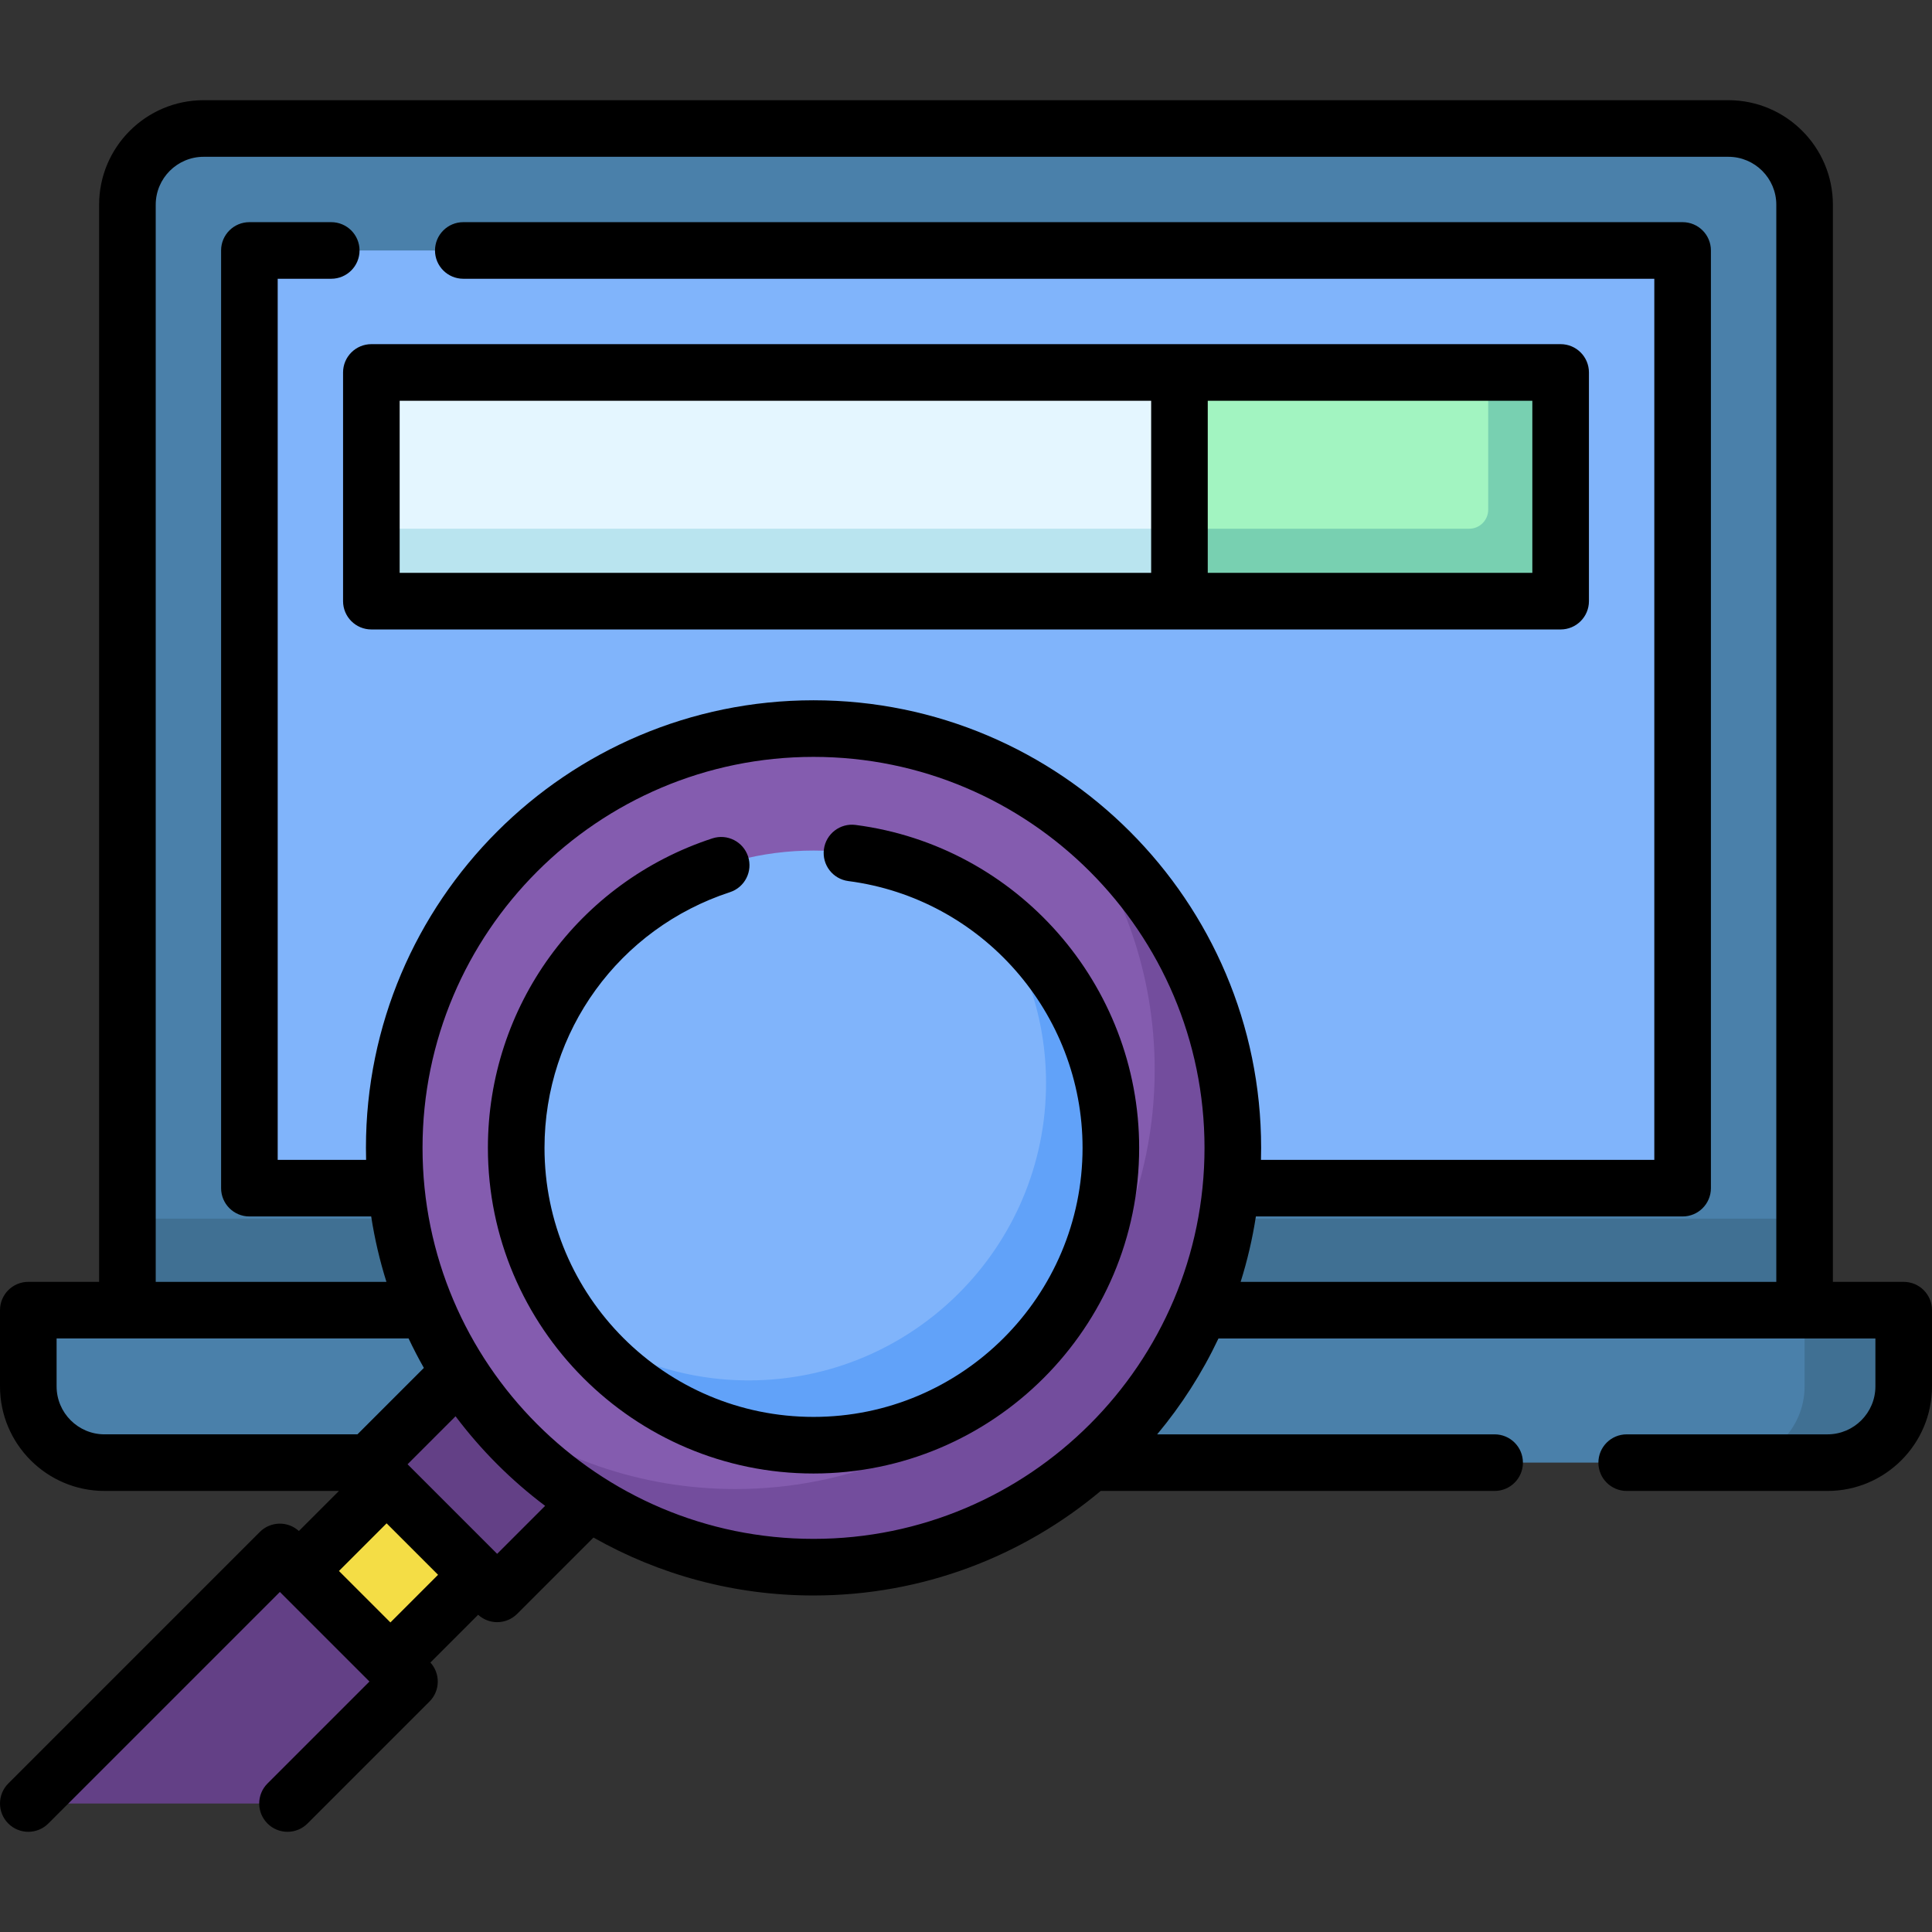 <svg xmlns="http://www.w3.org/2000/svg" id="Capa_1" height="512" viewBox="0 0 512 512" width="512"><rect x="0" y="0" width="512" height="512" fill="#333333" stroke="none"/><g><g><g><g><path d="m484.297 387.61h-456.594c-11.158 0-20.203-9.045-20.203-20.203v-20.203h497v20.203c0 11.157-9.045 20.203-20.203 20.203z" fill="#4a80aa"></path></g><g><path d="m478.236 347.203v20.203c0 11.158-9.045 20.203-20.203 20.203h26.264c11.158 0 20.203-9.045 20.203-20.203v-20.203z" fill="#407093"></path></g><g><path d="m478.236 347.203h-444.472v-292.947c0-11.158 9.045-20.203 20.203-20.203h404.065c11.158 0 20.203 9.045 20.203 20.203v292.947z" fill="#4a80aa"></path></g><g><path d="m33.764 322.959h444.471v24.244h-444.471z" fill="#407093"></path></g><g><path d="m131.75.718h248.5v379.821h-248.5z" fill="#80b4fb" transform="matrix(0 1 -1 0 446.628 -65.372)"></path></g><g><g><path d="m312.569 98.704h101.016v60.61h-101.016z" fill="#a2f4c1"></path></g><g><path d="m98.415 98.704h214.154v60.61h-214.154z" fill="#e4f6ff"></path></g><g><path d="m394.392 98.704v36.366c0 2.789-2.261 5.051-5.051 5.051h-76.772v19.193h101.016v-60.61z" fill="#78d0b1"></path></g><g><path d="m98.415 140.12h214.154v19.193h-214.154z" fill="#b9e4ef"></path></g></g></g><g><g><g><path d="m86.532 399.689h32.857v34.286h-32.857z" fill="#f4dd45" transform="matrix(.707 -.707 .707 .707 -264.589 194.892)"></path></g></g><g><g><path d="m109.347 368.302h35.715v48.572h-35.715z" fill="#634086" transform="matrix(.707 -.707 .707 .707 -240.345 204.934)"></path></g></g><g><g><path d="m76.191 477.947h-68.691l66.671-66.671 34.345 34.346z" fill="#634086"></path></g></g><g><circle cx="215.594" cy="304.199" fill="#845caf" r="111.118"></circle></g><g><path d="m283.125 215.96c14.346 18.717 22.878 42.126 22.878 67.531 0 61.369-49.749 111.118-111.118 111.118-25.405 0-48.814-8.532-67.531-22.878 20.309 26.497 52.276 43.587 88.239 43.587 61.369 0 111.118-49.749 111.118-111.118 0-35.964-17.09-67.931-43.586-88.24z" fill="#734d9d"></path></g><g><circle cx="215.594" cy="304.199" fill="#80b4fb" r="78.793"></circle></g><g><path d="m262.025 240.595c9.539 13.031 15.189 29.081 15.189 46.431 0 43.446-35.346 78.793-78.793 78.793-17.351 0-33.4-5.65-46.431-15.189 14.347 19.6 37.508 32.361 63.604 32.361 43.446 0 78.793-35.346 78.793-78.793-.001-26.095-12.762-49.256-32.362-63.603z" fill="#61a2f9"></path></g></g></g><g><path d="m504.5 339.705h-18.765v-285.449c0-15.276-12.428-27.704-27.703-27.704h-404.064c-15.275 0-27.703 12.428-27.703 27.704v285.448h-18.765c-4.143 0-7.5 3.358-7.5 7.5v20.2c0 15.279 12.426 27.71 27.7 27.71h62.127l-10.619 10.619c-2.944-2.678-7.497-2.603-10.342.24l-66.669 66.671c-2.929 2.929-2.929 7.678 0 10.606 2.93 2.929 7.678 2.929 10.607 0l61.367-61.368 23.739 23.739-27.022 27.022c-2.929 2.929-2.929 7.678 0 10.606 1.465 1.464 3.385 2.197 5.304 2.197s3.839-.732 5.304-2.197l32.325-32.325c2.844-2.844 2.918-7.398.24-10.341l12.652-12.652c1.428 1.299 3.231 1.957 5.038 1.957 1.919 0 3.839-.732 5.304-2.197l20.229-20.229c17.231 9.768 37.13 15.355 58.311 15.355 28.938 0 55.485-10.422 76.097-27.703h104.398c4.143 0 7.5-3.358 7.5-7.5s-3.357-7.5-7.5-7.5h-89.427c6.434-7.706 11.908-16.237 16.243-25.41h174.094v12.7c0 7.008-5.697 12.71-12.7 12.71h-53.21c-4.143 0-7.5 3.358-7.5 7.5s3.357 7.5 7.5 7.5h53.21c15.274 0 27.7-12.431 27.7-27.71v-20.2c0-4.142-3.357-7.499-7.5-7.499zm-489.5 27.699v-12.7h93.281c1.256 2.657 2.606 5.261 4.049 7.806l-17.604 17.604h-67.026c-7.002 0-12.7-5.701-12.7-12.71zm74.829 48.923 12.626-12.627 13.637 13.637-12.626 12.627zm41.921-4.545-23.739-23.739 12.716-12.716c6.754 8.986 14.753 16.985 23.739 23.739zm-19.774-107.583c0-57.135 46.483-103.618 103.618-103.618s103.617 46.483 103.617 103.618-46.482 103.618-103.617 103.618-103.618-46.483-103.618-103.618zm220.843 18.175h113.091c4.143 0 7.5-3.358 7.5-7.5v-248.5c0-4.142-3.357-7.5-7.5-7.5h-323.13c-4.143 0-7.5 3.358-7.5 7.5s3.357 7.5 7.5 7.5h315.63v233.5h-104.242c.028-1.055.043-2.113.043-3.175 0-65.406-53.212-118.618-118.617-118.618-65.406 0-118.618 53.211-118.618 118.618 0 1.062.015 2.12.043 3.175h-23.429v-233.5h14.19c4.143 0 7.5-3.358 7.5-7.5s-3.357-7.5-7.5-7.5h-21.69c-4.143 0-7.5 3.358-7.5 7.5v248.5c0 4.142 3.357 7.5 7.5 7.5h32.277c.916 5.932 2.275 11.72 4.038 17.33h-61.14v-285.448c0-7.005 5.698-12.704 12.703-12.704h404.064c7.005 0 12.703 5.699 12.703 12.704v285.448h-141.954c1.764-5.61 3.122-11.397 4.038-17.33z"></path><path d="m90.915 98.704v60.609c0 4.142 3.357 7.5 7.5 7.5h315.17c4.143 0 7.5-3.358 7.5-7.5v-60.609c0-4.142-3.357-7.5-7.5-7.5h-315.17c-4.142 0-7.5 3.358-7.5 7.5zm315.17 53.109h-86.016v-45.609h86.016zm-300.17-45.609h199.154v45.609h-199.154z"></path><path d="m226.746 218.617c-4.108-.536-7.87 2.363-8.403 6.472-.533 4.108 2.364 7.87 6.472 8.403 35.389 4.595 62.075 34.991 62.075 70.703 0 39.315-31.985 71.3-71.3 71.3-39.31 0-71.29-31.985-71.29-71.3 0-30.908 19.753-58.14 49.153-67.762 3.937-1.289 6.083-5.524 4.795-9.461-1.288-3.936-5.522-6.083-9.461-4.795-35.581 11.646-59.487 44.606-59.487 82.018 0 47.586 38.71 86.3 86.29 86.3 47.586 0 86.3-38.714 86.3-86.3 0-43.225-32.305-80.016-75.144-85.578z"></path></g></g></svg>